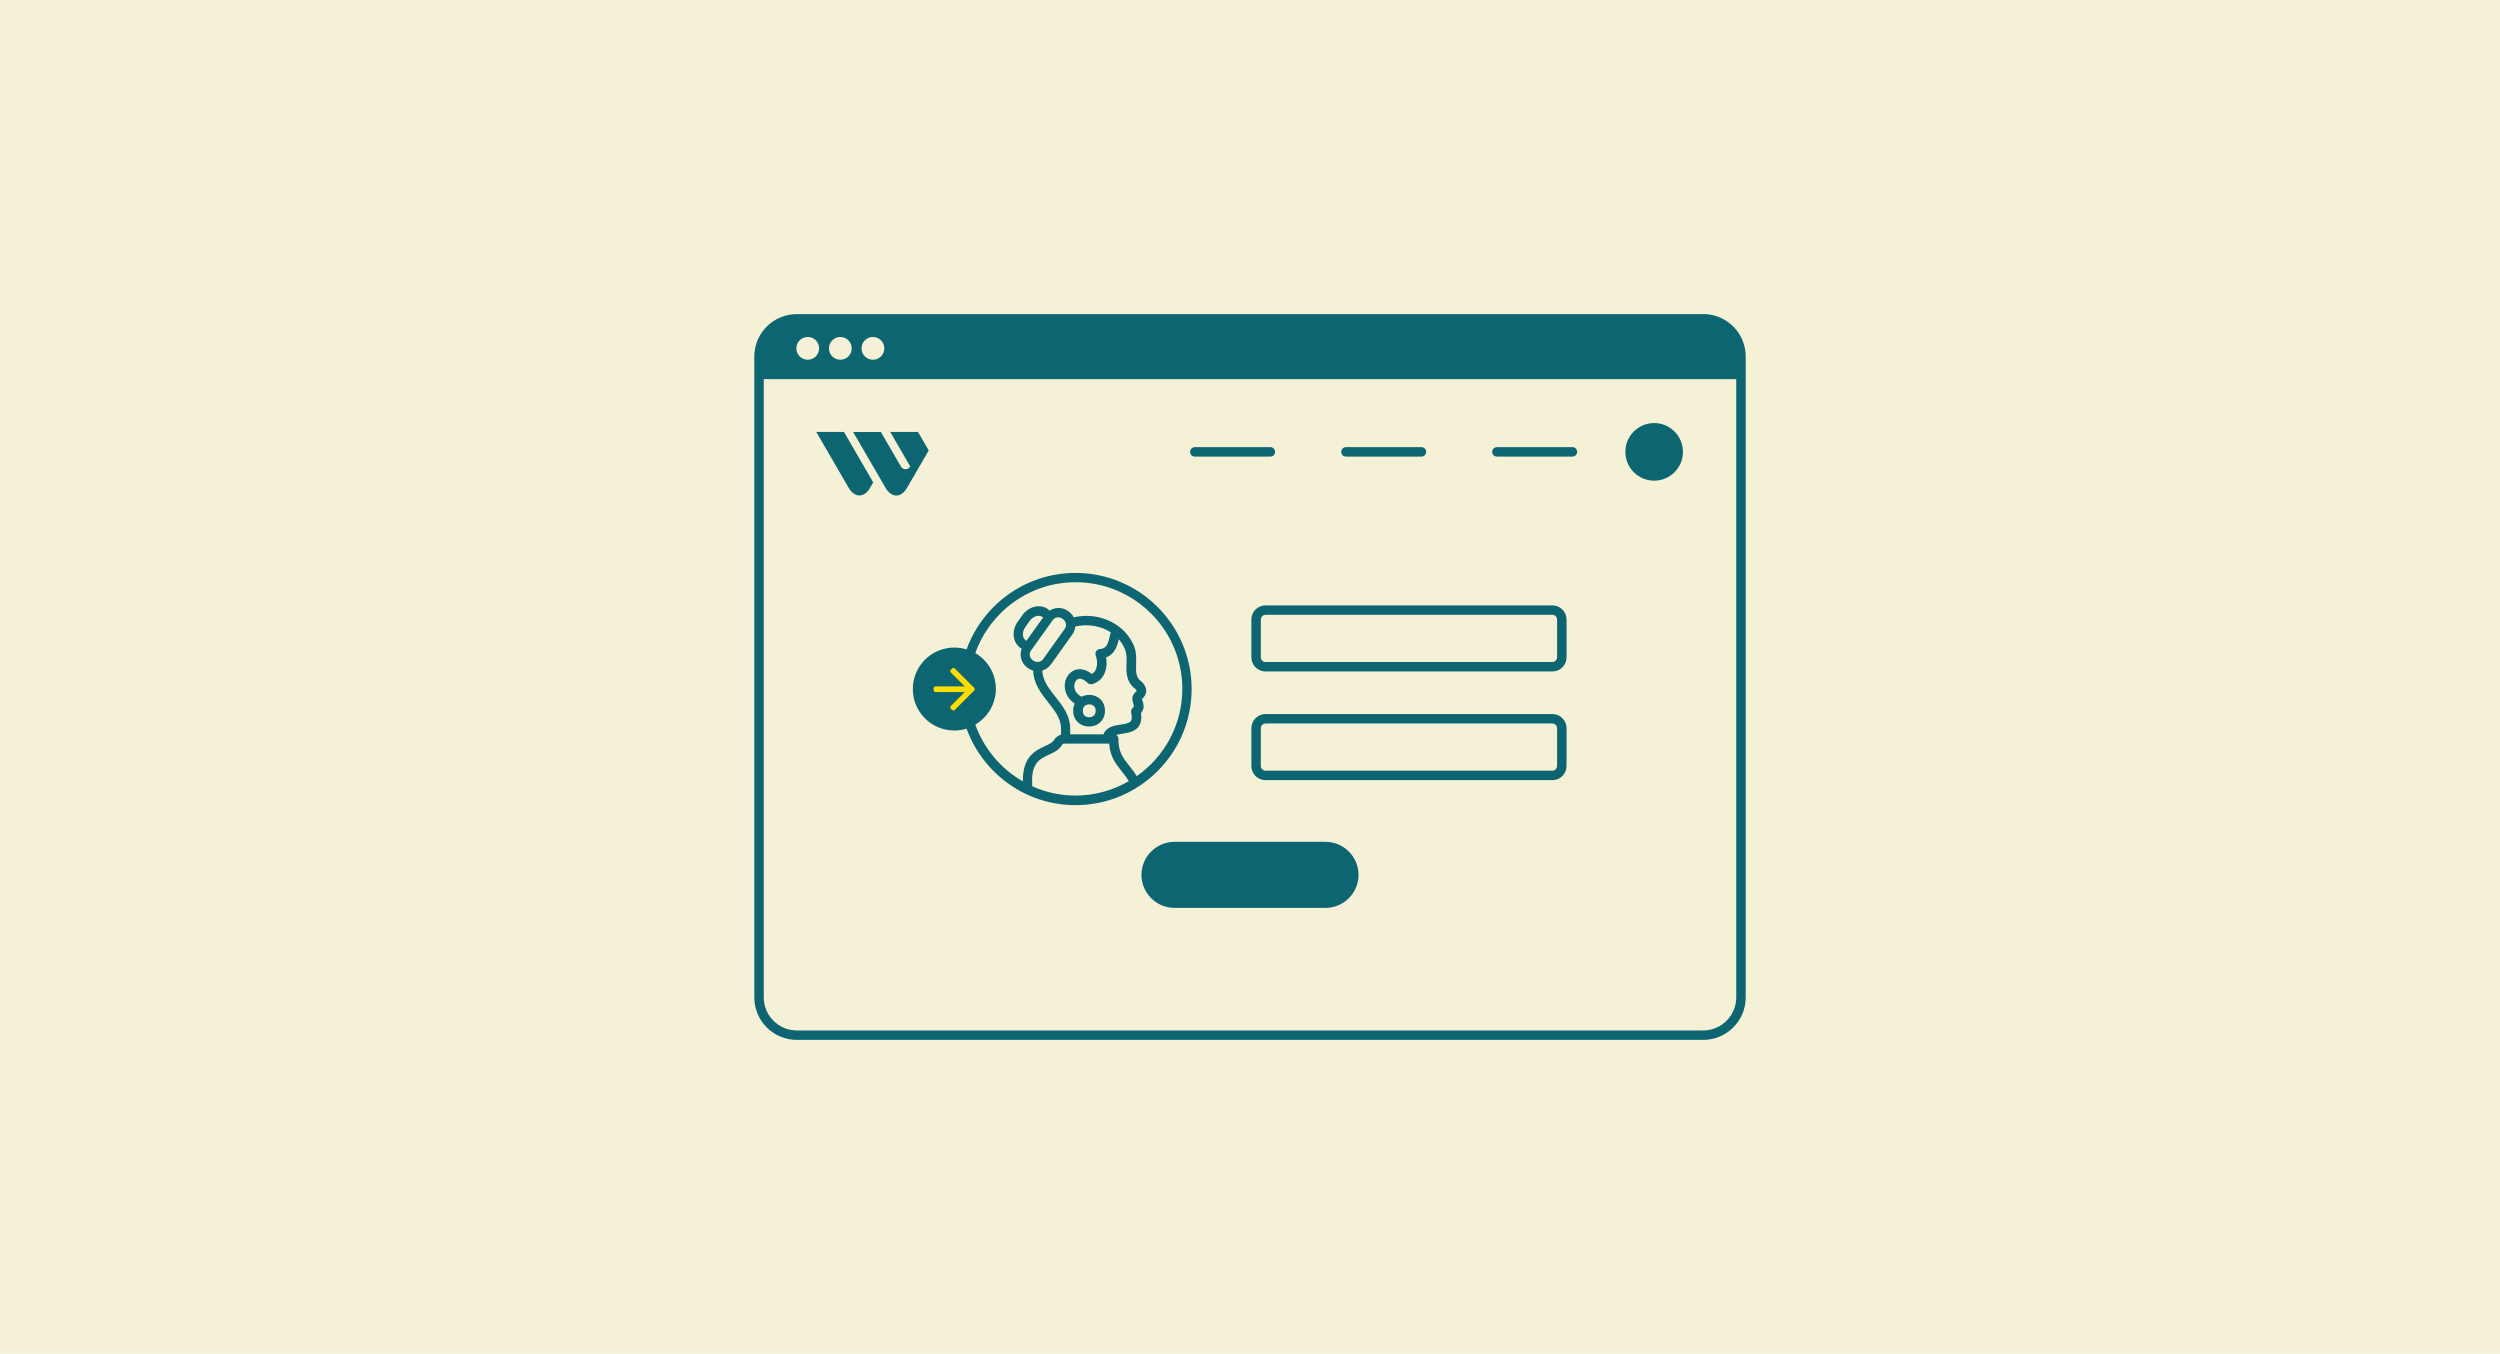 <?xml version="1.0" encoding="UTF-8"?>
<svg xmlns="http://www.w3.org/2000/svg" viewBox="0 0 349 189">
  <defs>
    <style>
      .cls-1 {
        fill: #f4f1d7;
      }

      .cls-2 {
        fill: #fd0;
      }

      .cls-3 {
        fill: #0d6571;
      }
    </style>
  </defs>
  <g id="Background">
    <rect class="cls-1" width="349" height="189"/>
  </g>
  <g id="Layer_1" data-name="Layer 1">
    <path class="cls-3" d="m126.61,68.12l3.04-5.24-1.5-2.58h-3.87l2.79,4.82c-.3.51-1,.51-1.3,0l-2.8-4.81h-3.87l4.54,7.82c.82,1.4,2.15,1.4,2.96,0Zm-5.17,0l.46-.78-4.08-7.04h-3.87l4.54,7.82c.82,1.4,2.15,1.4,2.97,0Zm45.36-4.38h10.54c.36,0,.66-.29.66-.66s-.29-.66-.66-.66h-10.54c-.36,0-.66.29-.66.66s.29.66.66.66Zm64.12,3.36c2.22,0,4.02-1.8,4.02-4.02s-1.8-4.02-4.02-4.02-4.02,1.8-4.02,4.02,1.8,4.02,4.02,4.02Zm6.85-23.25h-126.54c-3.27,0-5.93,2.66-5.93,5.93v89.46c0,3.27,2.66,5.93,5.93,5.93h126.54c3.27,0,5.93-2.66,5.93-5.93V49.77c0-3.27-2.66-5.93-5.93-5.93Zm-115.91,3.19c.88,0,1.59.71,1.59,1.59s-.71,1.59-1.59,1.59-1.59-.71-1.59-1.59.71-1.59,1.59-1.59Zm-4.55,0c.88,0,1.59.71,1.59,1.59s-.71,1.59-1.59,1.59-1.59-.71-1.59-1.59.71-1.59,1.59-1.59Zm-4.55,0c.88,0,1.59.71,1.59,1.59s-.71,1.59-1.59,1.59-1.59-.71-1.59-1.59.71-1.59,1.59-1.59Zm129.62,92.2c0,2.54-2.07,4.61-4.61,4.61h-126.54c-2.54,0-4.61-2.07-4.61-4.61V52.93h135.76v86.3Zm-54.49-75.5h10.54c.36,0,.66-.29.66-.66s-.29-.66-.66-.66h-10.54c-.36,0-.66.29-.66.66s.29.66.66.66Zm21.08,0h10.54c.36,0,.66-.29.66-.66s-.29-.66-.66-.66h-10.54c-.36,0-.66.29-.66.66s.29.66.66.66Zm7.74,35.94h-40.04c-1.09,0-1.98.89-1.98,1.98v5.27c0,1.09.89,1.98,1.98,1.98h40.04c1.09,0,1.98-.89,1.98-1.98v-5.27c0-1.09-.89-1.98-1.98-1.98Zm.66,7.25c0,.36-.3.66-.66.66h-40.04c-.36,0-.66-.3-.66-.66v-5.27c0-.36.3-.66.66-.66h40.04c.36,0,.66.3.66.66v5.27Zm-.66-22.42h-40.04c-1.09,0-1.98.89-1.98,1.98v5.27c0,1.09.89,1.98,1.98,1.98h40.04c1.09,0,1.98-.89,1.98-1.98v-5.27c0-1.09-.89-1.98-1.98-1.98Zm.66,7.25c0,.36-.3.66-.66.66h-40.04c-.36,0-.66-.3-.66-.66v-5.27c0-.36.3-.66.66-.66h40.04c.36,0,.66.3.66.66v5.27Zm-32.33,25.76h-21.08c-2.54,0-4.61,2.07-4.61,4.61s2.07,4.61,4.61,4.61h21.08c2.54,0,4.61-2.07,4.61-4.61s-2.07-4.61-4.61-4.61Zm-34.9-37.54c-6.99,0-12.95,4.46-15.21,10.68-.54-.17-1.12-.26-1.71-.26-3.2,0-5.79,2.59-5.79,5.79s2.59,5.79,5.79,5.79c.6,0,1.17-.09,1.71-.26,2.27,6.22,8.22,10.68,15.21,10.68,8.94,0,16.21-7.27,16.21-16.21s-7.27-16.21-16.21-16.21Zm-6.07,29.79c.02-.07.03-.14.03-.22-.19-3.02,1.03-3.59,2.32-4.19.7-.32,1.42-.65,1.83-1.37.06-.11.19-.18.33-.18h6.26c.14,1.84.91,2.81,1.72,3.83.34.43.69.87,1.02,1.41-2.19,1.27-4.73,2.01-7.44,2.01-2.16,0-4.21-.47-6.07-1.31Zm-.8-20.29s-.05-.07-.09-.1c-.22-.16-.36-.42-.38-.74-.03-.36.09-.75.32-1.08l.64-.9c.46-.64,1.26-.88,1.75-.53.04.03.08.04.12.05l-2.36,3.3Zm.67,1.32l3.01-4.22c.31-.43.91-.53,1.34-.22l.12.09c.21.15.35.37.39.63.04.25-.02.51-.17.72l-3.01,4.21c-.31.43-.91.53-1.35.22l-.12-.08c-.43-.31-.53-.91-.22-1.35Zm2.76,1.97l3.01-4.22c.23-.33.36-.7.4-1.09,1.62-.38,3.5-.13,4.95.81-.04.15-.08.31-.12.46-.29,1.3-.49,1.8-1.42,1.88-.2.02-.39.13-.5.3-.11.17-.13.39-.06.58.26.71.25,1.51-.02,2.04-.12.25-.3.43-.52.56-1.07-.86-1.95-.71-2.41-.54-.78.31-1.32,1.12-1.37,2.06-.05,1.04.46,1.99,1.39,2.6-.14.3-.22.63-.22.99-.01.82.37,1.52,1.04,1.91.36.21.77.31,1.18.31s.82-.1,1.18-.31c.67-.39,1.05-1.08,1.04-1.9,0-.82-.37-1.51-1.04-1.9-.68-.39-1.53-.4-2.23-.05,0,0,0,0,0,0-.96-.5-1.03-1.26-1.01-1.56.02-.43.24-.79.53-.91.35-.14.84.06,1.34.55.17.17.42.23.65.16.73-.22,1.3-.69,1.64-1.37.34-.67.43-1.52.27-2.36,1.22-.43,1.56-1.58,1.78-2.53.38.44.7.95.92,1.55.2.54.18,1.17.16,1.84-.04,1.15-.09,2.58,1.27,3.58.13.16.14.23.15.23,0,0-.03.09-.22.23-.04.03-.07.06-.1.1-.46.56-.25,1.15-.13,1.51q.13.36-.07.51c-.21.15-.3.42-.25.67.12.56.11.98-.04,1.2-.21.3-.82.4-1.41.49-.87.13-1.86.28-2.34,1.17-.03.06-.05.13-.06.19h-4.66v-.88c-.05-1.82-1.09-3.13-2.09-4.39-.9-1.14-1.75-2.23-1.81-3.63.46-.14.88-.42,1.18-.84Zm4.83,5.69c.15-.09.33-.13.52-.13s.36.04.52.13c.26.15.39.41.38.76,0,0,0,.01,0,.02,0,.35-.12.61-.38.76-.3.18-.73.18-1.03,0-.26-.15-.39-.41-.38-.78,0-.35.12-.61.38-.76Zm7.16,9.89c-.37-.6-.75-1.09-1.1-1.52-.85-1.07-1.46-1.85-1.46-3.67,0-.18-.07-.34-.19-.47-.04-.04-.09-.06-.13-.09.25-.07.55-.12.86-.17.83-.13,1.77-.27,2.3-1.04.32-.47.42-1.07.31-1.85.58-.65.33-1.35.21-1.71-.03-.08-.07-.2-.08-.23.37-.33.56-.67.6-1.05.04-.42-.13-.83-.51-1.27-.03-.04-.07-.07-.12-.1-.81-.57-.82-1.29-.78-2.51.02-.73.05-1.56-.24-2.34-1.21-3.21-4.92-4.98-8.47-4.15-.16-.31-.39-.59-.68-.8l-.12-.09c-.8-.57-1.83-.54-2.6-.03-.05-.08-.11-.16-.19-.22-1.09-.78-2.7-.4-3.58.84l-.64.9c-.42.58-.62,1.28-.57,1.95.06.72.39,1.33.93,1.72.06.04.12.07.19.09-.36.95-.07,2.06.79,2.67l.12.08s0,0,0,0c.22.15.45.26.69.33.06,1.84,1.13,3.21,2.09,4.42.91,1.15,1.76,2.23,1.8,3.59v.93c-.41.12-.77.39-.99.76-.2.35-.68.57-1.24.83-1.34.62-3.15,1.46-3.1,4.93-3.06-1.75-5.44-4.56-6.64-7.93,1.72-1,2.87-2.86,2.87-4.99s-1.16-3.99-2.87-4.99c2.06-5.76,7.55-9.89,14.01-9.89,8.21,0,14.89,6.68,14.89,14.89,0,5.03-2.51,9.47-6.34,12.17Z"/>
    <path class="cls-2" d="m136,96.03l-2.7-2.7c-.1-.1-.28-.1-.39,0l-.17.17c-.11.11-.11.28,0,.38l1.94,1.94h-4.07c-.15,0-.27.12-.27.27v.25c0,.15.12.27.27.27h4.07l-1.94,1.94c-.05.05-.08.12-.08.19s.03.14.08.19l.17.17c.05.05.12.08.19.08s.14-.03.19-.08l2.7-2.7c.11-.11.11-.28,0-.39Z"/>
  </g>
</svg>